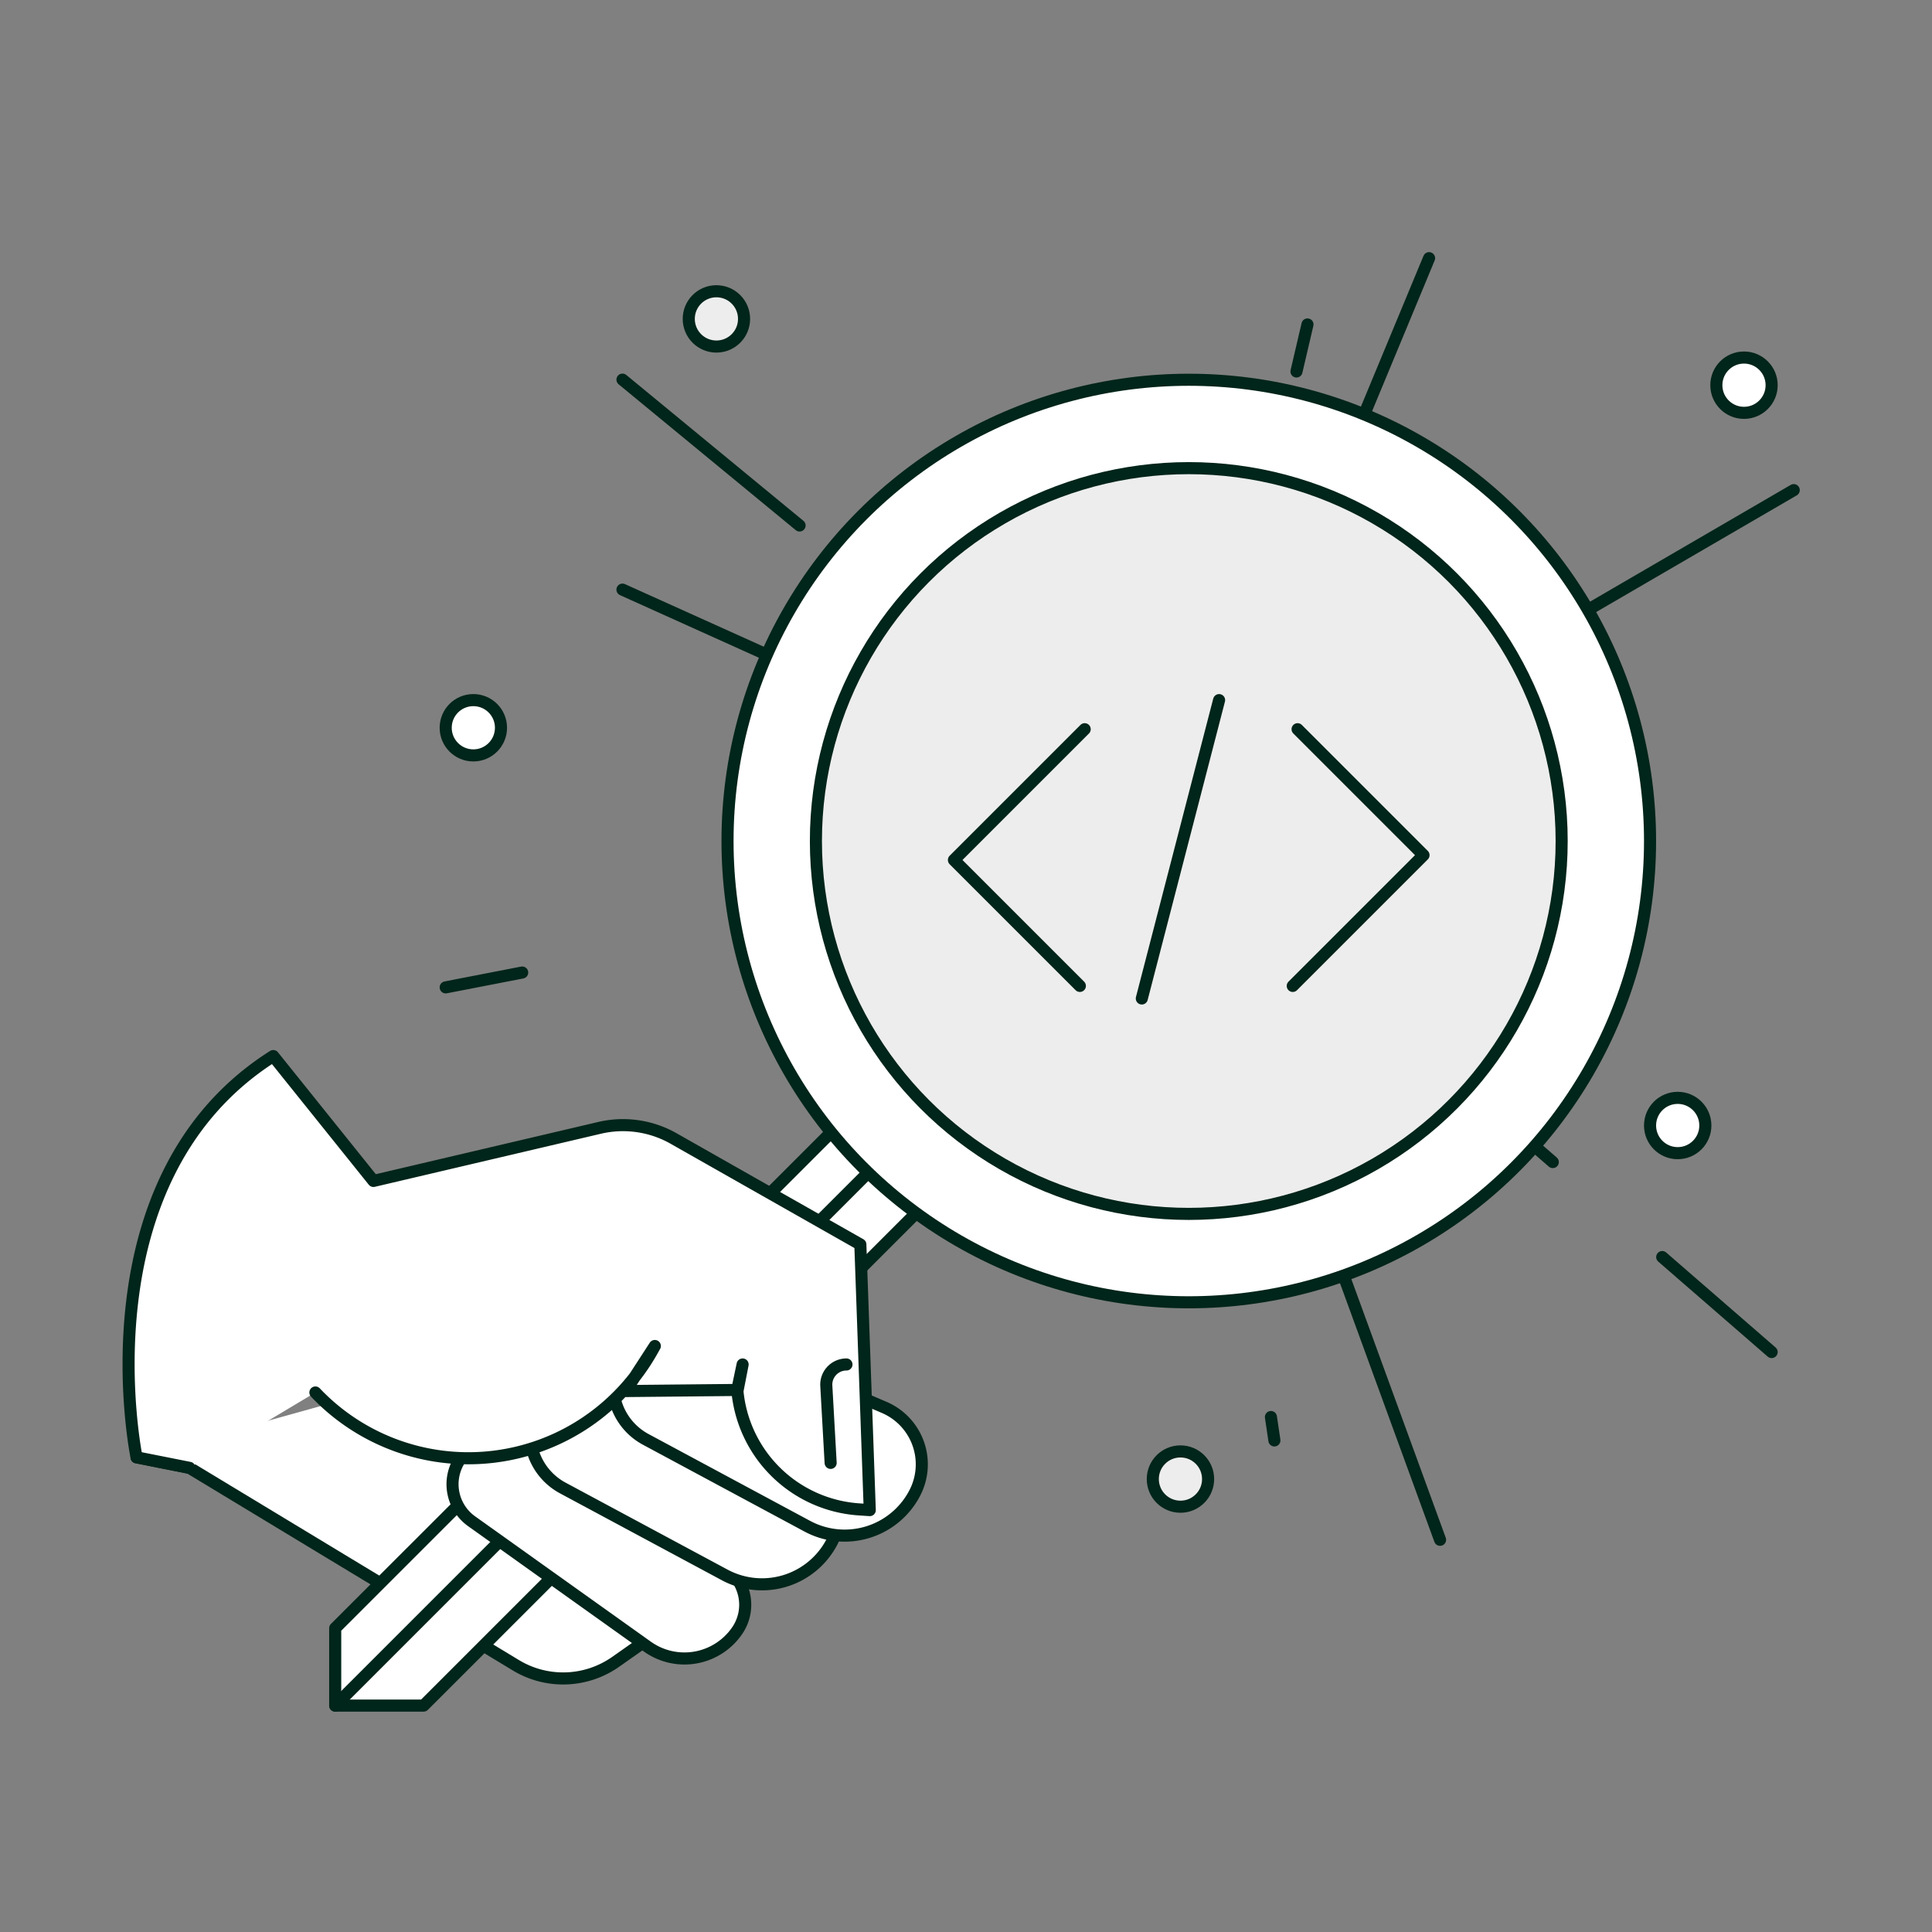 <svg xmlns="http://www.w3.org/2000/svg" viewBox="0 0 160 160"><rect x="0" y="0" width="160" height="160" fill="#808080" stroke="none"/><defs><style>.cls-1,.cls-12,.cls-2,.cls-3,.cls-4,.cls-5,.cls-6,.cls-8{fill:none;}.cls-1,.cls-10,.cls-11,.cls-2,.cls-3,.cls-4,.cls-5,.cls-6,.cls-7,.cls-8,.cls-9{stroke:#00251a;stroke-linecap:round;stroke-linejoin:round;}.cls-1{stroke-dasharray:28;}.cls-10,.cls-11,.cls-2{stroke-dasharray:24;}.cls-3{stroke-dasharray:19;}.cls-4{stroke-dasharray:12;}.cls-5{stroke-dasharray:4;}.cls-6{stroke-dasharray:27;}.cls-10,.cls-7{fill:#fff;}.cls-11,.cls-9{fill:#ededed;}</style></defs><title>hex-progress-sm-2</title><g id="main"><line class="cls-1" x1="98.22" y1="69.87" x2="36.91" y2="81.77"/><line class="cls-2" x1="98.22" y1="69.87" x2="105.54" y2="119.29"/><line class="cls-2" x1="51.55" y1="48.83" x2="98.22" y2="69.87"/><line class="cls-3" x1="51.55" y1="31.44" x2="98.22" y2="69.87"/><line class="cls-4" x1="146.72" y1="111.97" x2="98.22" y2="69.87"/><line class="cls-2" x1="148.55" y1="40.59" x2="98.22" y2="69.87"/><line class="cls-2" x1="118.35" y1="21.38" x2="98.22" y2="69.87"/><line class="cls-5" x1="108.28" y1="26.87" x2="98.22" y2="69.87"/><line class="cls-6" x1="119.26" y1="127.52" x2="98.22" y2="69.87"/><path class="cls-7" d="M11.31,120.69l4.38.87,27.05,16.36a7.56,7.56,0,0,0,8.24-.29l12.64-8.89,2.79-23.4"/><polyline class="cls-7" points="75.8 100.53 35.08 141.25 27.76 141.25 27.76 134.84 68.94 93.67"/><line class="cls-8" x1="27.76" y1="141.25" x2="71.68" y2="97.33"/><circle class="cls-7" cx="98.45" cy="69.65" r="38.2"/><circle class="cls-9" cx="98.45" cy="69.65" r="30.88"/><polyline class="cls-9" points="89.83 60.39 79 71.22 89.43 81.65"/><polyline class="cls-9" points="107.06 81.65 117.89 70.82 107.46 60.39"/><line class="cls-8" x1="94.56" y1="82.69" x2="100.96" y2="57.98"/><path class="cls-7" d="M39.08,126l14.54,10.37A5.29,5.29,0,0,0,61.08,135h0a3.78,3.78,0,0,0-1.2-5.34l-16.67-10A3.77,3.77,0,0,0,38,121h0A3.77,3.77,0,0,0,39.08,126Z"/><path class="cls-7" d="M46.61,123.23,60,130.42a6.53,6.53,0,0,0,8.92-2.77h0a5.13,5.13,0,0,0-2.53-7.06L51.07,114a5.14,5.14,0,0,0-6.7,2.59h0A5.12,5.12,0,0,0,46.61,123.23Z"/><path class="cls-7" d="M53.47,119.2l13.38,7.19a6.54,6.54,0,0,0,8.92-2.77h0a5.13,5.13,0,0,0-2.53-7.06L57.93,110a5.14,5.14,0,0,0-6.7,2.59h0A5.12,5.12,0,0,0,53.47,119.2Z"/><path class="cls-7" d="M26.12,115.32h0A17.46,17.46,0,0,0,54,111.88l.23-.41-2.42,3.73,9.28-.09L61.5,113l-.44,2.09h0A10.84,10.84,0,0,0,71.13,125l.9.06-.78-22L55.81,94.3a8.49,8.49,0,0,0-6.18-.89L30.93,97.8l-8.3-10.34C6.54,97.65,11.31,120.69,11.31,120.69l4.38.87"/><path class="cls-8" d="M68.79,121.15l-.36-6.41A1.67,1.67,0,0,1,70.1,113h0"/><circle class="cls-10" cx="39.2" cy="60.27" r="2.29"/><circle class="cls-10" cx="138.94" cy="93.21" r="2.29"/><circle class="cls-11" cx="59.33" cy="26.41" r="2.29"/><circle class="cls-11" cx="97.76" cy="122.49" r="2.29"/><circle class="cls-10" cx="144.43" cy="31.9" r="2.29"/><rect class="cls-12" x="10" y="10" width="139.13" height="140"/><rect class="cls-12" width="160" height="160"/></g></svg>